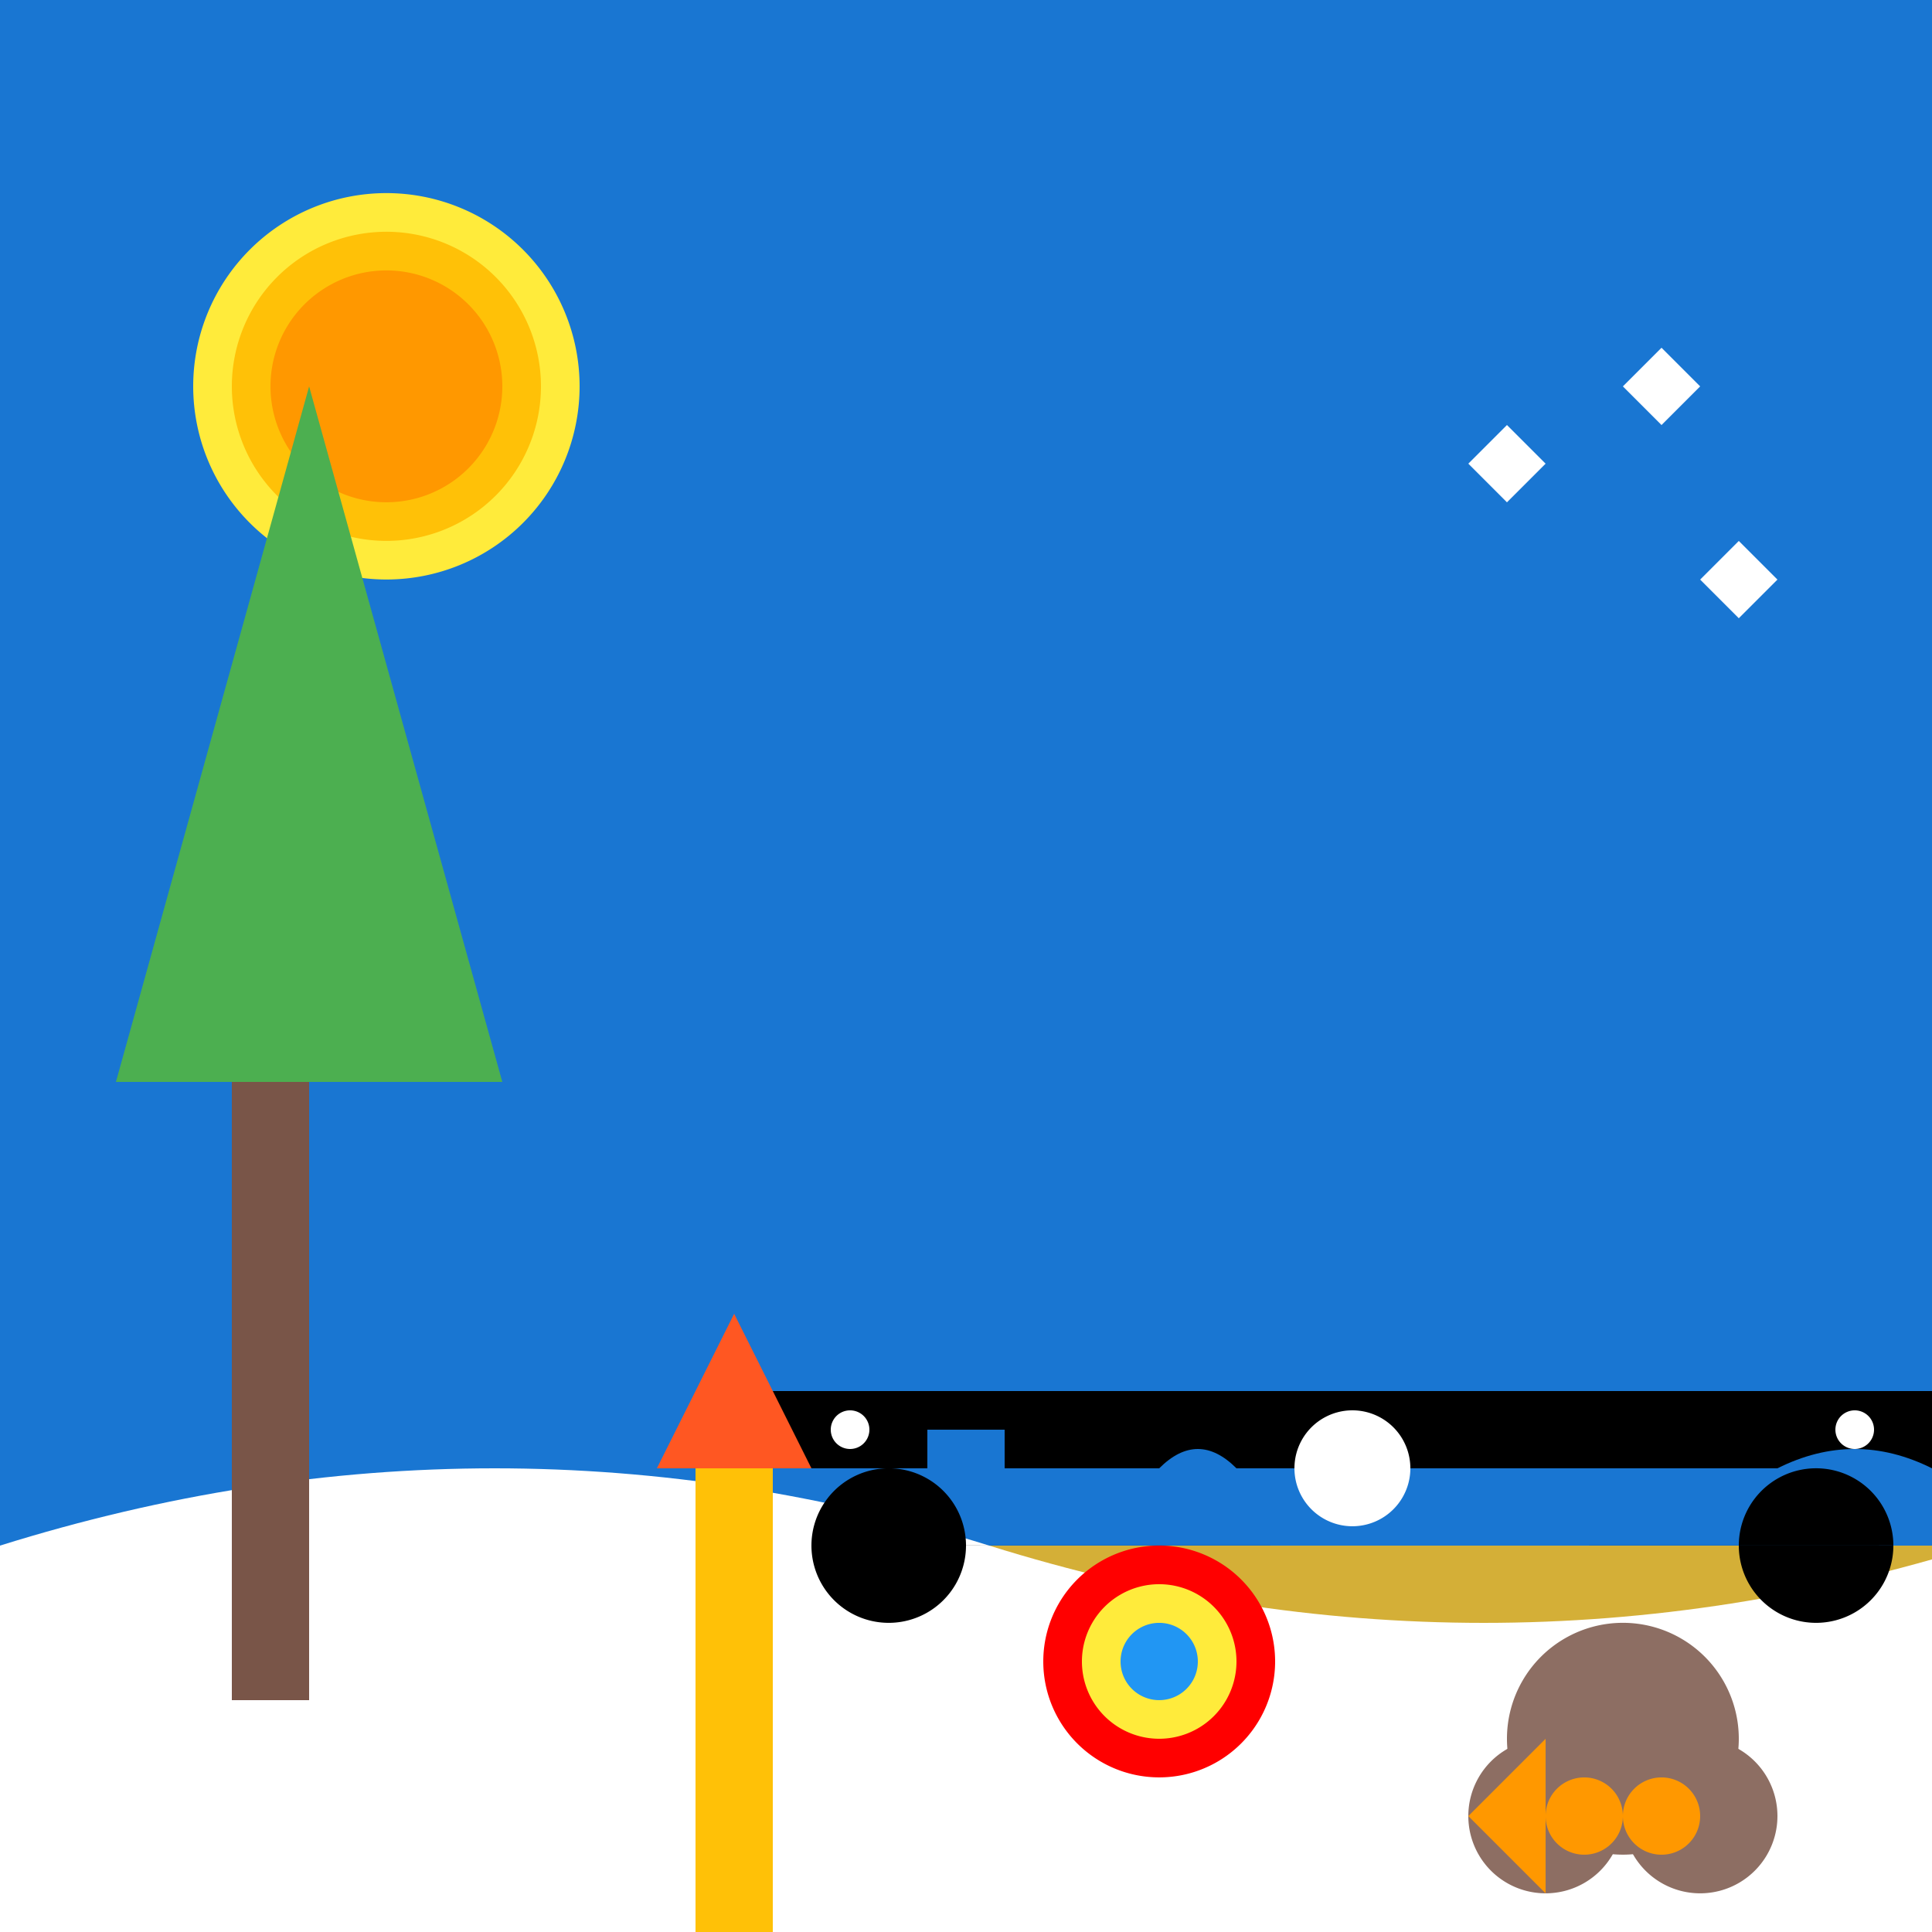 <!--

Generated by DrawGPT.
Free, open source, AI generated images in SVG, PNG, and HTML Canvas format.
https://drawgpt.ai

Created: 2023-11-28T12:38:48.192Z
Link: https://drawgpt.ai/prompt/126440/

-->
<svg xmlns="http://www.w3.org/2000/svg" xmlns:xlink="http://www.w3.org/1999/xlink" width="500" height="500"><rect width="100%" height="100%" fill="#333333" stroke="none"/><defs/><g><path fill="none" stroke="none"/><rect fill="#FDD835" stroke="none" x="0" y="0" width="512" height="512"/><path fill="none" stroke="none"/><rect fill="#D4AF37" stroke="none" x="0" y="400" width="512" height="112"/><path fill="none" stroke="none"/><rect fill="#1976D2" stroke="none" x="0" y="0" width="512" height="400"/><path fill="#FFFFFF" stroke="none" paint-order="stroke fill markers" d=" M 0 400 Q 128 360 256 400 Q 384 440 512 400 L 512 512 L 0 512 Z"/><path fill="#000000" stroke="none" paint-order="stroke fill markers" d=" M 200 380 L 240 380 L 240 370 L 260 370 L 260 380 L 300 380 Q 310 370 320 380 L 460 380 Q 480 370 500 380 L 500 360 L 200 360 Z"/><path fill="#000000" stroke="none" paint-order="stroke fill markers" d=" M 250 400 A 20 20 0 1 1 250 399.98 L 490 400 A 20 20 0 1 1 490 399.98 Z"/><path fill="#FFFFFF" stroke="none" paint-order="stroke fill markers" d=" M 225 370 A 5 5 0 1 1 225 369.995 L 485 370 A 5 5 0 1 1 485 369.995 Z"/><path fill="#FFFFFF" stroke="none" paint-order="stroke fill markers" d=" M 365 380 A 15 15 0 1 1 365 379.985 Z"/><path fill="#FFFFFF" stroke="none" paint-order="stroke fill markers" d=" M 420 100 L 430 110 L 440 100 L 430 90 Z"/><path fill="#FFFFFF" stroke="none" paint-order="stroke fill markers" d=" M 380 120 L 390 130 L 400 120 L 390 110 Z"/><path fill="#FFFFFF" stroke="none" paint-order="stroke fill markers" d=" M 440 150 L 450 160 L 460 150 L 450 140 Z"/><path fill="#FFEB3B" stroke="none" paint-order="stroke fill markers" d=" M 150 100 A 50 50 0 1 1 150 99.95 Z"/><path fill="#FFC107" stroke="none" paint-order="stroke fill markers" d=" M 140 100 A 40 40 0 1 1 140 99.96 Z"/><path fill="#FF9800" stroke="none" paint-order="stroke fill markers" d=" M 130 100 A 30 30 0 1 1 130 99.97 Z"/><path fill="#8D6E63" stroke="none" paint-order="stroke fill markers" d=" M 450 450 A 30 30 0 1 1 450 449.97 Z"/><path fill="#8D6E63" stroke="none" paint-order="stroke fill markers" d=" M 420 470 A 20 20 0 1 1 420 469.98 Z"/><path fill="#8D6E63" stroke="none" paint-order="stroke fill markers" d=" M 460 470 A 20 20 0 1 1 460 469.98 Z"/><path fill="#8D6E63" stroke="none" paint-order="stroke fill markers" d=" M 420 450 A 10 10 0 1 1 420 449.99 Z"/><path fill="#8D6E63" stroke="none" paint-order="stroke fill markers" d=" M 440 450 A 10 10 0 1 1 440 449.99 Z"/><path fill="none" stroke="none"/><rect fill="#795548" stroke="none" x="60" y="280" width="20" height="160"/><path fill="#4CAF50" stroke="none" paint-order="stroke fill markers" d=" M 80 100 L 30 280 L 130 280 Z"/><path fill="none" stroke="none"/><rect fill="#FFC107" stroke="none" x="180" y="380" width="20" height="120"/><path fill="#FF5722" stroke="none" paint-order="stroke fill markers" d=" M 170 380 L 210 380 L 190 340 Z"/><path fill="#FF0000" stroke="none" paint-order="stroke fill markers" d=" M 330 430 A 30 30 0 1 1 330 429.97 Z"/><path fill="#FFEB3B" stroke="none" paint-order="stroke fill markers" d=" M 320 430 A 20 20 0 1 1 320 429.98 Z"/><path fill="#2196F3" stroke="none" paint-order="stroke fill markers" d=" M 310 430 A 10 10 0 1 1 310 429.99 Z"/><path fill="#FF9800" stroke="none" paint-order="stroke fill markers" d=" M 380 470 L 400 450 L 400 490 Z"/><path fill="#FF9800" stroke="none" paint-order="stroke fill markers" d=" M 420 470 A 10 10 0 1 1 420 469.99 Z"/><path fill="#FF9800" stroke="none" paint-order="stroke fill markers" d=" M 440 470 A 10 10 0 1 1 440 469.99 Z"/></g></svg>